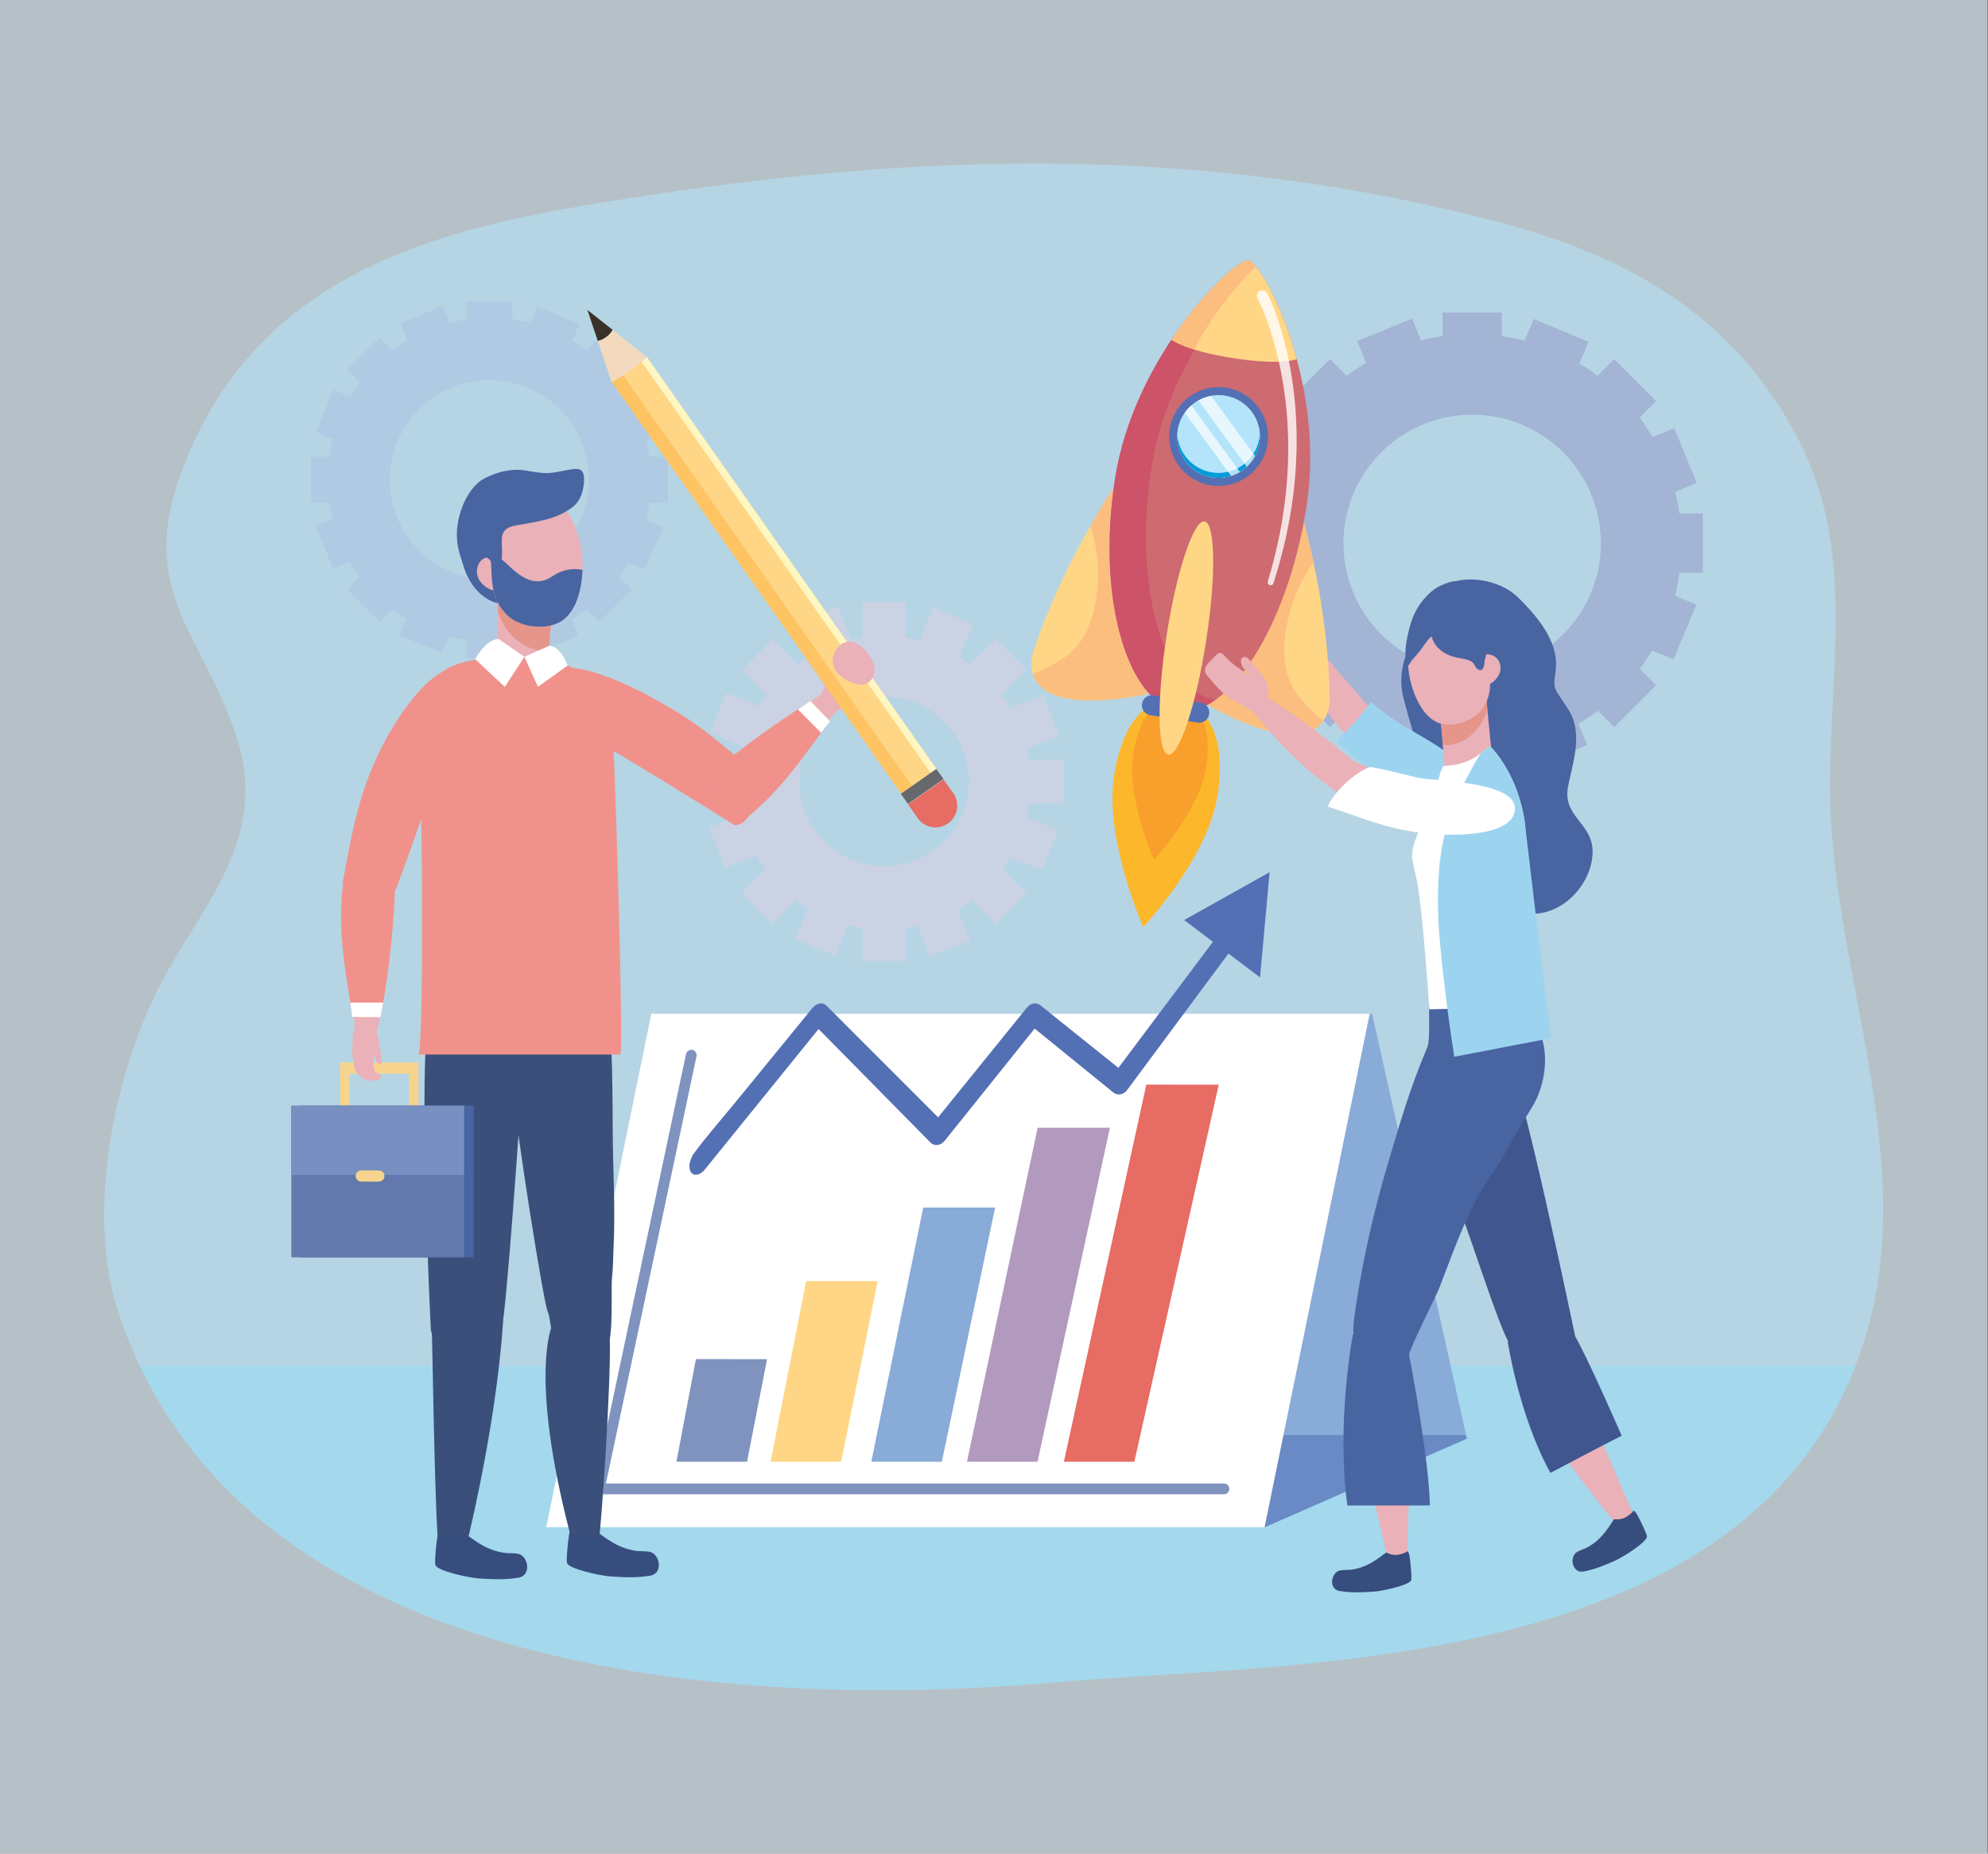 <svg xmlns="http://www.w3.org/2000/svg" xmlns:xlink="http://www.w3.org/1999/xlink" id="Capa_1" x="0px" y="0px" viewBox="0 0 2197 2049" style="enable-background:new 0 0 2197 2049;" xml:space="preserve"><rect x="0" y="0" width="2197" height="2049" fill="#808080" stroke="none"/><g>	<rect x="-0.005" style="opacity:0.6;fill:#DAEDF6;" width="2196.211" height="2048.984"></rect>	<path style="opacity:0.6;fill:#B4E3F6;" d="M1659.942,246.607c-326.217-86.9-640.597-79.063-970.14-26.614  c-177.296,28.219-390.037,67.192-481.099,280.967c-63.815,149.808,11.46,190.651,52.048,311.546  c39.488,117.595-42.243,192.212-87.087,282.743c-47.728,96.338-78.491,245.224-43.501,353.196  c137.337,423.764,730.673,438.474,1034.406,411.253c264.933-23.748,784.099-4.999,897.287-382.978  c60.055-200.573-39.706-406.244-39.439-608.571c0.173-131.508,27.573-261.492-34.43-381.337  C1913.718,343.257,1791.12,281.552,1659.942,246.607z"></path>	<path style="opacity:0.6;fill:#98DAF4;" d="M154.554,1509.793c172.47,363.749,721.695,375.743,1010.015,349.9  c256.957-23.029,753.033-6.104,885.95-349.9H154.554z"></path></g><path style="opacity:0.6;fill:#D9D1E4;" d="M1175.563,887.817v-47.872h-38.28c-0.674-4.253-1.536-8.44-2.532-12.577l35.733-14.105 l-17.579-44.527l-36.164,14.276c-3.062-5.17-6.382-10.169-9.979-14.948l27.598-27.598l-33.855-33.848l-27.855,27.855 c-4.023-2.941-8.18-5.706-12.471-8.272l15.126-36.437l-44.21-18.359l-15.201,36.61c-4.876-1.196-9.83-2.187-14.864-2.933v-39.669 H953.16v39.669c-4.097,0.607-8.13,1.395-12.119,2.299l-14.567-36.892l-44.527,17.579l14.502,36.733 c-5.153,2.958-10.137,6.181-14.914,9.672l-27.855-27.855l-33.85,33.848l27.597,27.598c-3.037,4.028-5.876,8.209-8.532,12.517 l-35.916-14.913l-18.357,44.21l35.47,14.73c-1.303,5.019-2.363,10.139-3.186,15.337h-38.28v47.872h37.814 c0.599,4.34,1.367,8.623,2.299,12.85L783.702,914.5l17.584,44.527l34.618-13.67c3.082,5.445,6.466,10.695,10.137,15.726 l-26.21,26.21l33.85,33.85l25.952-25.952c4.271,3.215,8.695,6.233,13.279,9.017l-14.031,33.786l44.215,18.362l13.952-33.612 c5.271,1.343,10.647,2.413,16.112,3.226v36.377h47.872v-36.377c4.504-0.669,8.928-1.551,13.308-2.577l13.373,33.88l44.527-17.584 l-13.442-34.049c5.455-3.191,10.732-6.664,15.761-10.449l25.947,25.952l33.855-33.85l-26.215-26.21 c3.116-4.266,6.025-8.688,8.715-13.251l34.35,14.262l18.357-44.212l-34.761-14.433c1.224-5.123,2.21-10.335,2.938-15.632H1175.563z  M977.096,957.629c-51.781,0-93.751-41.973-93.751-93.749c0-51.776,41.971-93.749,93.751-93.749 c51.776,0,93.746,41.973,93.746,93.749C1070.842,915.656,1028.872,957.629,977.096,957.629z"></path><path style="opacity:0.6;fill:#AFC3E2;" d="M738.159,555.525v-50.718h-19.992c-0.896-6.277-2.1-12.451-3.632-18.498l18.481-7.586 l-19.264-46.918l-18.555,7.618c-3.394-5.743-7.075-11.297-11.064-16.603l14.19-14.19l-35.866-35.864l-14.21,14.212 c-5.009-3.756-10.231-7.234-15.627-10.457l7.759-18.56l-46.796-19.559l-7.749,18.543c-6.386-1.647-12.917-2.921-19.551-3.859 v-20.158h-50.716v20.158c-6.262,0.887-12.416,2.081-18.446,3.597l-7.64-18.61l-46.92,19.259l7.645,18.624 c-5.742,3.382-11.296,7.043-16.608,11.022l-14.21-14.212l-35.866,35.864l14.19,14.19c-3.765,5.007-7.263,10.224-10.499,15.619 l-18.491-7.729l-19.561,46.796l18.421,7.697c-1.665,6.401-2.953,12.947-3.905,19.603h-19.992v50.718h19.943 c0.882,6.285,2.081,12.471,3.597,18.527l-18.397,7.554l19.263,46.92l18.382-7.548c3.394,5.775,7.07,11.364,11.073,16.7 l-14.026,14.024l35.866,35.862l13.997-13.999c5.039,3.788,10.286,7.3,15.711,10.551l-7.63,18.255l46.796,19.556l7.61-18.203 c6.426,1.665,13.006,2.953,19.694,3.902v19.779h50.716v-19.779c6.302-0.897,12.506-2.098,18.585-3.632l7.497,18.263l46.92-19.259 l-7.521-18.317c5.777-3.406,11.356-7.102,16.697-11.116l13.997,13.999l35.866-35.862l-14.026-14.024 c3.775-5.036,7.273-10.288,10.509-15.716l18.322,7.657l19.556-46.794l-18.327-7.659c1.655-6.411,2.918-12.974,3.859-19.64H738.159z  M540.926,640.432c-60.798,0-110.082-49.284-110.082-110.077c0-60.796,49.284-110.08,110.082-110.08 c60.793,0,110.077,49.284,110.077,110.08C651.003,591.148,601.719,640.432,540.926,640.432z"></path><path style="opacity:0.6;fill:#989ECC;" d="M1881.8,633.129v-65.532h-25.829c-1.159-8.111-2.715-16.088-4.692-23.901l23.871-9.8 l-24.882-60.623l-23.98,9.843c-4.385-7.419-9.136-14.594-14.294-21.453l18.332-18.335l-46.336-46.338l-18.367,18.364 c-6.471-4.853-13.219-9.347-20.19-13.511l10.023-23.983l-60.461-25.269l-10.018,23.958c-8.244-2.128-16.682-3.773-25.259-4.989 v-26.044h-65.53v26.044c-8.086,1.147-16.038,2.691-23.832,4.65l-9.87-24.045l-60.625,24.885l9.88,24.065 c-7.422,4.367-14.602,9.097-21.458,14.239l-18.367-18.364l-46.336,46.338l18.332,18.335c-4.865,6.471-9.384,13.211-13.566,20.185 l-23.896-9.989l-25.268,60.464l23.802,9.947c-2.146,8.269-3.82,16.727-5.044,25.328h-25.833v65.532h25.769 c1.14,8.12,2.686,16.112,4.647,23.94l-23.767,9.758l24.882,60.625l23.752-9.751c4.39,7.462,9.141,14.68,14.309,21.575 l-18.119,18.119l46.336,46.338l18.095-18.089c6.5,4.895,13.283,9.434,20.299,13.633l-9.859,23.586l60.461,25.271l9.834-23.522 c8.304,2.153,16.802,3.815,25.442,5.041v25.556h65.53v-25.556c8.146-1.157,16.167-2.71,24.015-4.692l9.686,23.599l60.625-24.885 l-9.716-23.669c7.462-4.402,14.675-9.178,21.567-14.363l18.094,18.089l46.336-46.338l-18.119-18.119 c4.88-6.505,9.394-13.293,13.575-20.304l23.674,9.894l25.273-60.466l-23.683-9.897c2.135-8.282,3.776-16.761,4.985-25.375H1881.8z  M1626.954,742.837c-78.551,0-142.233-63.677-142.233-142.23s63.682-142.23,142.233-142.23c78.55,0,142.232,63.677,142.232,142.23 S1705.505,742.837,1626.954,742.837z"></path><g>	<g>		<g>			<polygon style="fill:#88ABD8;" points="1621.088,1590.171 1397.511,1688.184 722.518,1688.184 722.518,1120.577     1516.397,1120.577    "></polygon>		</g>		<g>			<polygon style="fill:#6A8AC5;" points="722.518,1586.337 722.518,1688.184 1397.511,1688.184 1621.088,1590.171     1620.231,1586.337    "></polygon>		</g>		<g>			<polygon style="fill:#FFFFFF;" points="1397.511,1688.184 603.627,1688.184 719.822,1120.577 1513.706,1120.577    "></polygon>		</g>		<g>			<g>				<g style="opacity:0.7;">					<polygon style="fill:#916EA2;" points="1146.589,1615.787 1226.571,1246.627 1146.728,1246.578 1068.652,1615.787      "></polygon>				</g>				<g>					<polygon style="fill:#E76C63;" points="1253.599,1615.787 1346.874,1198.984 1266.813,1198.925 1175.687,1615.787      "></polygon>				</g>				<g>					<polygon style="fill:#88ABD8;" points="1040.837,1615.787 1099.738,1334.795 1020.315,1334.756 962.871,1615.787      "></polygon>				</g>				<g style="opacity:0.7;">					<polygon style="fill:#4865A2;" points="825.564,1615.787 847.711,1502.375 769.096,1502.36 747.533,1615.787      "></polygon>				</g>				<g>					<polygon style="fill:#FFD686;" points="929.571,1615.787 969.956,1416.071 890.925,1416.046 851.571,1615.787      "></polygon>				</g>			</g>		</g>		<g style="opacity:0.7;">			<path style="fill:#4865A2;" d="M1352.627,1651.718H662.294c-1.784,0-3.478-0.808-4.608-2.2c-1.13-1.387-1.566-3.216-1.194-4.964    l101.629-479.399c0.679-3.211,3.84-5.277,7.036-4.578c3.205,0.684,5.257,3.83,4.573,7.036l-100.113,472.235h683.01    c3.28,0,5.936,2.655,5.936,5.935C1358.562,1649.062,1355.907,1651.718,1352.627,1651.718z"></path>		</g>	</g>	<g>		<path style="fill:#4865A2;" d="M1716.093,714.001c3.008,8.73,4.33,17.861,3.136,27.268c-2.388,18.872-2.651,18.072,6.857,32.136   c7.189,10.628,12.901,18.401,14.948,31.553c3.305,21.231-3.765,43.135-7.987,63.721c-7.016,34.19,27.147,40.759,26.988,72.87   c-0.213,41.428-45.934,83.87-89.872,63.149c-19.397-9.141-42.075-50.376-53.664-68.807   c-30.055-47.79-51.83-110.684-65.663-165.242c-5.401-21.302-0.476-41.161,8.586-60.095c5.178-10.816,3.235-21.904,9.434-32.507   c6.714-11.49,12.382-21.857,24.09-29.15c24.773-15.436,64.474-8.344,84.62,11.398   C1692.405,674.837,1708.973,693.293,1716.093,714.001z"></path>		<g>			<g>				<g>					<path style="fill:#EAB1B8;" d="M1498.724,824.667c6.763-0.803,26.229-6.292,28.192-16.162      c1.64-8.269-1.447-11.081-1.437-11.074c-14.487-18.528-29.653-36.535-45.592-53.827c-5.044-5.47-15.022-20.678-22.118-22.866      c-8.923-2.752-20.75,6.339-28.093,10.373c5.525,2.832,9.201,13.771,12.476,19.251c4.598,7.687,9.364,15.272,14.418,22.672      C1469.12,791.422,1483.349,808.58,1498.724,824.667z"></path>				</g>			</g>		</g>		<g>			<g>				<path style="fill:#9CD4F0;" d="M1550.584,802.27c-5.163-2.883-23.663-16.573-36.179-26.381     c0.763,2.718-25.065,31.599-37.853,43.616c13.66,12.669,27.374,24.119,45.751,35.52c38.349,23.78,92.201,44.203,105.003,20.111     C1638.608,853.87,1596.33,827.838,1550.584,802.27z"></path>			</g>		</g>		<g>			<g>				<path style="fill:#EAB1B8;" d="M1657.95,741.776c-1.68,8.41-13.858,19.648-16.93,12.451c-1.878-4.4-3.533-14.088-1.853-22.499     c1.68-8.413,0.277-9.493,7.943-7.959C1654.779,725.302,1659.63,733.364,1657.95,741.776z"></path>			</g>		</g>		<path style="fill:#EAB1B8;" d="M1642.269,769.805c-1.293-16.96-51.008,14.567-51.008,14.567l5.322,64.705   c0,0,0.515-2.599,24.966-2.019c14.898,0.349,27.543-0.367,26.799-14.289C1647.888,824.164,1642.72,775.671,1642.269,769.805z"></path>		<path style="fill:#E5958A;" d="M1643.017,786.165c-7.03,22.724-27.231,39.109-48.372,37.425l-3.384-39.216   c0,0,49.715-31.529,51.008-14.569c0.139,1.796,0.723,7.596,1.471,15.015C1643.438,785.187,1643.185,785.625,1643.017,786.165z"></path>		<path style="fill:#EAB1B8;" d="M1587.857,798.267c16.415,7.791,42.838-1.737,51.87-16.804c5.465-9.114,7.571-18.34,6.867-28.549   c-0.788-11.5-4.147-21.741-5.034-33.29c-0.382-4.982-0.887-9.989-2.304-14.797c-2.264-7.69-6.902-14.718-13.159-19.952   c-6.154-5.148-14.235-6.582-21.726-9.055c-6.347-2.093-13.546-4.826-20.348-4.409c-4.692,0.287-7.085,3.694-10.261,6.896   c-17.227,17.383-20.591,48.424-15.696,71.503C1561.707,766.993,1570.967,790.247,1587.857,798.267z"></path>		<path style="fill:#EAB1B8;" d="M1572.874,1203.74c1.551,32.324,11.227,53.56,18.253,71.951   c36.58,95.822,63.097,186.69,78.59,212.766c16.945,28.519,66.907-22.737,66.907-22.737s-68.939-285.619-84.833-303.97   C1635.897,1143.393,1571.631,1177.828,1572.874,1203.74z"></path>		<path style="fill:#3F578E;" d="M1572.874,1203.74c1.551,32.324,11.227,53.56,18.253,71.951   c36.58,95.822,63.097,186.69,78.59,212.766c16.945,28.519,71.104-11.138,71.104-11.138s-61.19-295.479-77.084-313.836   C1647.843,1145.132,1571.631,1177.828,1572.874,1203.74z"></path>		<path style="fill:#EAB1B8;" d="M1678.675,1527.178c0,0,12.639,41.02,111.687,163.151c13.248,16.331,18.535-7.293,18.535-7.293   s-77.188-182.236-90.357-199.755C1705.381,1465.756,1678.675,1527.178,1678.675,1527.178z"></path>		<path style="fill:#3F578E;" d="M1713.407,1628.094c-34.821-63.171-47.118-144.774-47.118-144.774s59.653-26.091,72.818-8.567   c6.644,8.844,30.649,61.418,53.108,112.218C1774.735,1595.656,1713.576,1628.015,1713.407,1628.094z"></path>		<path style="fill:#EAB1B8;" d="M1575.362,1188.862c-18.099,26.819-23.059,49.626-28.44,68.567   c-28.038,98.656-42.169,174.378-45.365,204.542c-3.493,32.988,48.204,34.776,48.204,34.776s115.705-270.081,113.956-294.295   C1661.969,1178.234,1589.874,1167.359,1575.362,1188.862z"></path>		<path style="fill:#EAB1B8;" d="M1502.578,1526.386c0,0-7.075,43.853,31.155,196.381c5.108,20.398,21.092-0.114,21.092-0.114   s6.545-170.24,2.012-191.679C1552.303,1509.53,1502.578,1526.386,1502.578,1526.386z"></path>		<path style="fill:#4865A2;" d="M1488.963,1664.07c-12.535-93.613,6.426-190.173,6.426-190.173s57.142,1.684,61.68,23.128   c2.552,12.074,22.435,118.787,23.128,167.045H1488.963z"></path>		<path style="fill:#4865A2;" d="M1503.321,1414.272c7.541-42.075,17.406-83.728,29.53-124.718   c13.764-46.539,25.408-87.36,44.498-131.872c4.9-11.43-1.576-59.991,5.891-64.94c17.405-11.539,61.893,2.542,85.621,7.224   c5.658,1.12,9.255,3.993,14.135,7.071c7.972,5.019,18.501,32.091,21.201,41.118c7.348,24.54,1.818,55.15-11.262,76.014   c-10.464,16.702-20.339,33.771-29.956,50.978c-8.264,14.78-18.49,27.974-26.973,42.833   c-18.912,33.132-31.219,69.162-45.028,104.79c-4.667,12.055-34.336,69.206-34.47,77.565   c-0.728,44.235-40.266-18.619-53.842-22.583c-7.818-2.279-7.362-3.731-6.892-12.149c0.362-6.431,1.293-12.818,2.25-19.174   C1499.64,1435.686,1501.404,1424.964,1503.321,1414.272z"></path>		<path style="fill:#EAB1B8;" d="M1579.667,1115.558c-3.83-76.559-18.719-189.193-9.067-200.085   c16.989-19.174,17.782-61.055,30.074-76.42c18.382-22.977,34.261-33.768,57.236-0.515c7.788,11.274,17.415,78.868,19.254,87.31   c4.078,18.711,5.618,111.932,10.236,187.02L1579.667,1115.558z"></path>		<path style="fill:#FFFFFF;" d="M1579.667,1115.558c-3.969-56.067-7.744-102.447-12.614-135.584   c-1.472-10.04-4.529-19.761-6.198-29.651c-1.536-9.156,2.804-21.751,6.485-30.012c3.755-8.423,7.695-16.848,11.267-25.363   c3.518-8.375,6.253-17.046,8.997-25.7c0.858-2.693,5.406-22.291,8.111-22.521c0.297-0.024,10.543-0.899,14.591-1.771   c7.273-1.57,14.052-4.387,20.438-8.19c1.744-1.041,15.587-12.33,16.013-11.877c22.365,23.522,35.168,57.519,38.755,87.692   c1.293,10.9-0.654,177.455,3.265,200.875L1579.667,1115.558z"></path>		<path style="fill:#9CD4F0;" d="M1589.408,1013.216c-1.016-34.038,0.025-68.503,10.078-101.297   c8.656-28.241,21.578-54.347,36.967-79.477c4.519-3.52,10.038-7.833,10.305-7.551c22.365,23.522,35.168,57.519,38.755,87.692   c1.293,10.9,24.827,211.503,28.747,234.928l-107.079,20.562C1601.443,1132.582,1590.463,1048.923,1589.408,1013.216z"></path>		<path style="fill:#4865A2;" d="M1607.22,645.107c-2.725,1.781-4.811,4.501-7.991,7.553c-6.386,6.126-12.476,12.857-15.082,21.523   c-1.67,5.557-2.492,12.255-2.997,18.027c-0.942,10.749,2.973,20.524,11.495,26.975c6.589,4.994,13.853,7.348,21.885,8.579   c4.147,0.634,9.374,1.697,12.763,4.345c2.458,1.918,2.824,5.391,5.148,7.144c7.962,5.993,7.927-6.812,8.67-10.917   c-0.391,2.155,0.07,0.542,1.378-4.838c2.844-11.78,2.784-21.402,9.627-31.653c6.01-9,8.368-25.378,2.071-34.858   c-7.11-10.702-26.978-13.967-38.705-14.049C1611.813,642.912,1609.326,643.729,1607.22,645.107z"></path>		<path style="fill:#374D7E;" d="M1481.373,1735.827c6.034-0.882,7.908-0.049,13.952-1.041c5.955-0.976,11.821-3.062,17.222-5.742   c5.341-2.656,13.12-8.071,17.703-11.738c0.58-0.466,1.164-0.852,1.754-1.199c8.165,3.766,12.837,3.518,21.577-0.183   c0.832-0.347,1.372-0.857,1.675-1.447c0.253,0.198,0.48,0.431,0.683,0.694c1.407,1.793,1.655,4.266,1.982,6.436   c0.614,4.043,2.512,20.849,1.684,24.832c-1.169,5.629-31.819,12.337-41.871,12.961c-13.541,0.842-23.872,1.412-37.239-0.753   C1467.46,1756.538,1471.161,1737.314,1481.373,1735.827z"></path>		<path style="fill:#374D7E;" d="M1743.056,1715.379c5.351-2.923,7.402-2.794,12.723-5.821c5.247-2.988,10.013-6.986,14.146-11.376   c4.087-4.345,9.498-12.129,12.521-17.163c0.381-0.634,0.797-1.199,1.228-1.734c8.963,0.699,13.254-1.164,20.166-7.67   c0.659-0.62,0.991-1.288,1.07-1.942c0.302,0.099,0.6,0.237,0.882,0.411c1.938,1.194,3.027,3.429,4.093,5.346   c1.982,3.583,9.607,18.674,10.216,22.698c0.857,5.683-25.541,22.633-34.752,26.715c-12.401,5.495-21.889,9.622-35.178,12.243   C1737.219,1739.637,1733.999,1720.329,1743.056,1715.379z"></path>		<path style="fill:#4865A2;" d="M1554.166,710.181c2.388-13.89,6.025-28.94,14.042-40.777c5.698-8.413,14.606-18.104,23.981-22.177   c5.123-2.222,12.872-5.416,18.347-4.645c6.916,13.643-6.04,32.887-12.154,45.288c-4.147,8.41-11.341,10.539-17.44,16.469   c-4.657,4.529-7.858,10.199-11.802,15.3c-4.217,5.458-9.171,9.362-12.144,15.768   C1551.421,732.848,1553.343,714.94,1554.166,710.181z"></path>		<path style="fill:#EAB1B8;" d="M1400.89,704.136c7.645-6.939,18.485-10.425,27.379-3.711c7.471,5.638,3.632,15.414,0.446,22.308   c-5.351,11.567-10.405,15.476-24.085,13.008C1385.253,732.249,1389.573,714.41,1400.89,704.136z"></path>		<g>			<path style="fill:#FDB72B;" d="M1345.517,879.458c-10.781,69.236-82.078,145.347-82.078,145.347s-43.076-97.487-32.295-166.723    c10.781-69.235,42.491-88.499,71.337-84.005C1331.327,778.567,1356.298,810.219,1345.517,879.458z"></path>			<path style="fill:#F99F2C;" d="M1332.937,848.261c-7.585,48.719-57.756,102.278-57.756,102.278s-30.318-68.602-22.731-117.323    c7.59-48.722,29.901-62.275,50.205-59.114C1322.954,777.264,1340.522,799.537,1332.937,848.261z"></path>			<g>				<g>					<path style="fill:#FFD686;" d="M1230.074,540.473c0,0-55.863,81.954-87.994,179.496c0,0-29.887,77.384,125.178,47.433      C1267.258,767.402,1299.681,620.269,1230.074,540.473z"></path>				</g>				<g>					<path style="fill:#FCBE7F;" d="M1230.074,540.47c0,0-10.464,15.354-24.932,40.662c7.115,22.531,9.528,46.955,7.402,70.321      c-2.294,25.13-9.79,52.806-29.539,70.014c-10.588,9.223-25.546,17.606-41.777,22.994c5.797,19.643,31.665,41.166,126.031,22.94      C1267.258,767.402,1299.681,620.269,1230.074,540.47z"></path>				</g>			</g>			<g>				<g>					<path style="fill:#FFD686;" d="M1440.17,574.972c0,0,28.296,95.062,29.247,197.754c0,0,4.94,82.804-133.675,7.122      C1335.741,779.848,1349.594,629.824,1440.17,574.972z"></path>				</g>				<g>					<path style="fill:#FCBE7F;" d="M1440.17,574.972c0,0,5.296,17.804,11.385,46.313c-13.625,19.303-23.356,41.837-28.43,64.744      c-5.46,24.635-6.738,53.28,6.847,75.679c7.283,12.005,18.986,24.54,32.805,34.608c-11.49,16.95-42.684,29.589-127.036-16.469      C1335.741,779.848,1349.594,629.824,1440.17,574.972z"></path>				</g>			</g>			<path style="fill:#CE6B70;" d="M1443.936,559.508c-21.414,137.51-88.584,234.688-141.955,226.379    c-53.372-8.311-91.081-119.443-69.667-256.956c21.414-137.511,132.407-243.322,147.212-241.015    C1396.064,290.49,1465.349,421.998,1443.936,559.508z"></path>			<path style="fill:#CD5369;" d="M1342.261,773.434c-53.371-8.311-91.081-119.444-69.667-256.954    c15.508-99.578,77.981-182.519,116.894-219.834c-4.127-5.322-7.59-8.361-9.964-8.73    c-14.804-2.306-125.798,103.504-147.212,241.015c-21.414,137.51,16.296,248.645,69.667,256.956    c13.243,2.061,27.339-2.38,41.376-12.317C1342.99,773.523,1342.623,773.491,1342.261,773.434z"></path>			<path style="fill:#5470B4;" d="M1336.346,789.455c-0.946,6.089-6.654,10.258-12.743,9.309l-52.237-8.133    c-6.084-0.949-10.256-6.654-9.305-12.746l0,0c0.946-6.089,6.649-10.259,12.743-9.31l52.231,8.136    C1333.125,777.658,1337.292,783.366,1336.346,789.455L1336.346,789.455z"></path>			<path style="fill:#FFD686;" d="M1433.139,397.024c-17.118-63.444-44.101-107.626-53.614-109.108    c-8.453-1.316-48.248,32.614-84.833,87.55c0,0,15.062,12.154,68.166,20.423C1415.962,404.159,1433.139,397.024,1433.139,397.024z    "></path>			<path style="fill:#FCBE7F;" d="M1388.027,294.823c-3.483-4.194-6.411-6.582-8.502-6.907c-8.453-1.316-48.248,32.614-84.833,87.55    c0,0,6.283,5.056,24.982,10.865C1330.901,363.493,1360.415,320.284,1388.027,294.823z"></path>			<g>				<path style="fill:#5470B4;" d="M1400.667,490.946c-4.642,29.809-32.572,50.213-62.384,45.57     c-29.807-4.643-50.21-32.572-45.573-62.381c4.647-29.81,32.572-50.213,62.384-45.57     C1384.906,433.208,1405.309,461.137,1400.667,490.946z"></path>				<path style="fill:#B3E4FA;" d="M1391.818,489.569c-3.884,24.922-27.236,41.98-52.157,38.098     c-24.922-3.879-41.98-27.231-38.101-52.154c3.884-24.922,27.235-41.981,52.157-38.099     C1378.643,441.293,1395.697,464.645,1391.818,489.569z"></path>				<path style="fill:#B3E4FA;" d="M1391.818,489.569c-3.884,24.922-27.236,41.98-52.157,38.098     c-24.922-3.879-41.98-27.231-38.101-52.154c3.884-24.922,27.235-41.981,52.157-38.099     C1378.643,441.293,1395.697,464.645,1391.818,489.569z"></path>				<path style="fill:#009BD8;" d="M1392.249,479.375c-0.084,1.573-0.243,3.156-0.491,4.746     c-3.88,24.922-27.231,41.98-52.152,38.101c-21.478-3.344-37.105-21.152-38.532-41.963c-1.18,23.078,15.255,43.776,38.586,47.408     c24.922,3.882,48.273-13.176,52.157-38.098C1392.353,486.123,1392.477,482.712,1392.249,479.375z"></path>				<path style="opacity:0.7;fill:#FFFFFF;" d="M1338.357,437.639c-4.915,0.919-9.592,2.636-13.878,5.026     c17.802,24.402,35.575,48.818,53.391,73.204c3.626-3.386,6.718-7.372,9.106-11.831     C1370.815,481.875,1354.608,459.74,1338.357,437.639z"></path>				<path style="opacity:0.7;fill:#FFFFFF;" d="M1316.7,448.141c-2.745,2.388-5.222,5.086-7.342,8.086     c17.113,23.244,34.172,46.526,51.201,69.826c3.424-1.093,6.679-2.606,9.721-4.444     C1352.399,497.135,1334.562,472.626,1316.7,448.141z"></path>			</g>			<path style="fill:#FFD686;" d="M1332.883,708.662c-11.084,71.16-29.812,127.328-41.832,125.456    c-12.02-1.871-12.783-61.073-1.7-132.234c11.079-71.161,29.807-127.329,41.827-125.456    C1343.198,578.299,1343.961,637.504,1332.883,708.662z"></path>			<path style="opacity:0.8;fill:#FFFFFF;" d="M1400.721,324.374c0,0,0.149,0.3,0.436,0.884c0.283,0.59,0.699,1.467,1.239,2.609    c1.025,2.242,2.472,5.524,4.157,9.731c3.349,8.413,7.68,20.554,11.698,35.423c1.06,3.704,1.962,7.61,2.992,11.626    c0.892,4.048,1.937,8.207,2.76,12.535c1.848,8.611,3.305,17.782,4.712,27.27c1.238,9.513,2.398,19.36,3.052,29.406    c0.163,2.507,0.376,5.026,0.505,7.556c0.109,2.53,0.218,5.069,0.327,7.61c0.287,5.081,0.248,10.192,0.352,15.298    c0.075,5.105-0.104,10.212-0.149,15.297c-0.158,5.081-0.426,10.14-0.634,15.156c-0.371,5.009-0.733,9.976-1.095,14.884    c-0.516,4.895-1.021,9.728-1.516,14.482c-0.595,4.744-1.268,9.394-1.883,13.952c-0.605,4.558-1.467,8.978-2.16,13.298    c-0.679,4.328-1.526,8.5-2.358,12.535c-0.847,4.028-1.526,7.952-2.438,11.66c-1.784,7.425-3.26,14.269-4.975,20.232    c-1.645,5.98-2.948,11.227-4.325,15.461c-2.601,8.512-4.088,13.375-4.088,13.375c-0.525,1.719-2.344,2.685-4.063,2.16    c-1.695-0.52-2.661-2.304-2.175-4.003l0.03-0.104c0,0,1.382-4.833,3.8-13.288c1.283-4.206,2.482-9.414,3.993-15.342    c1.591-5.914,2.918-12.697,4.548-20.047c0.833-3.671,1.427-7.551,2.195-11.534c0.748-3.991,1.511-8.114,2.096-12.387    c0.609-4.268,1.387-8.631,1.897-13.127c0.525-4.494,1.055-9.085,1.601-13.754c0.406-4.679,0.817-9.438,1.233-14.257    c0.267-4.826,0.54-9.711,0.817-14.636c0.109-4.927,0.288-9.894,0.352-14.881c-0.055-4.987,0.034-9.993-0.129-14.995    c-0.193-5.001-0.238-10.006-0.609-14.978c-0.154-2.485-0.302-4.967-0.451-7.439c-0.173-2.475-0.426-4.932-0.634-7.385    c-0.817-9.81-2.121-19.41-3.498-28.67c-1.536-9.235-3.122-18.146-5.069-26.497c-0.872-4.197-1.972-8.22-2.903-12.139    c-1.071-3.884-2.012-7.663-3.107-11.232c-4.157-14.349-8.547-25.977-11.886-33.939c-1.675-3.976-3.092-7.031-4.073-9.085    c-1.001-2.061-1.487-2.965-1.522-3.029l-0.054-0.104c-1.571-3.022-0.387-6.748,2.631-8.316c3.022-1.571,6.748-0.394,8.318,2.631    C1400.682,324.3,1400.706,324.349,1400.721,324.374z"></path>		</g>		<g>			<g>				<g>					<g>						<path style="fill:#EAB1B8;" d="M1478.519,839.732c-2.354,1.73-17.148,25.195-7.561,31.326       c37.299,23.839,71.619,32.247,114.824,37.348c18.689,2.207,55.105,10.471,71.128-2.685       c15.538-12.753-0.986-16.083-11.881-19.266c-23.609-6.897-44.825-10.286-69.459-12.976       c-24.07-2.629-49.774-19.009-72.07-28.95C1503.495,844.526,1485.772,836.625,1478.519,839.732z"></path>					</g>				</g>			</g>			<g>				<g>					<g>						<path style="fill:#EAB1B8;" d="M1479.029,876.81c6.476-2.101,24.501-11.276,24.506-21.337       c0.005-8.433-3.572-10.588-3.567-10.581c-35.039-30.201-69.102-55.075-98.434-73.021       c-28.84-17.646-18.778,13.014-18.778,13.014C1407.816,813.111,1429.131,841.78,1479.029,876.81z"></path>					</g>				</g>			</g>			<g>				<g>					<path style="fill:#FFFFFF;" d="M1514.197,847.753c22.588,3.691,50.849,12.359,59.817,13.058      c52.252,4.068,101.545,10.009,100.182,34.053c-1.541,27.238-59,31.237-103.78,25.695      c-38.938-4.821-63.993-16.206-103.135-29.032C1473.673,876.217,1496.335,854.09,1514.197,847.753z"></path>				</g>			</g>			<path style="fill:#EAB1B8;" d="M1382.513,731.379c-0.877-1.137-1.764-2.282-2.814-3.263c-1.551-1.449-3.81-2.546-5.767-1.719    c-2.289,0.971-2.869,4.016-2.398,6.458c0.283,1.469,0.828,2.891,1.596,4.174c1.496,2.492,3.76,4.268,5.613,6.453    c0.967,1.138,1.526,2.227,2.002,3.32c-9.572-6.663-19.482-12.73-27.359-21.778c-1.358-1.559-2.933-3.302-4.999-3.32    c-1.803-0.015-3.304,1.313-4.598,2.571c-2.502,2.447-4.95,4.952-7.338,7.513c-2.517,2.708-5.138,5.941-4.796,9.624    c0.258,2.77,2.15,5.079,3.979,7.174c7.962,9.117,16.068,19.692,26.948,25.16c8.631,4.335,16.261,10.4,25.179,14.311    c0,0,14.468-9.783,15.374-11.401c0.362-0.649-0.184-3.149-1.368-6.272c0.129-2.956-0.877-12.882-1.154-13.655    C1397.213,747.372,1388.543,739.175,1382.513,731.379z"></path>		</g>	</g>	<path style="fill:#5470B4;" d="M1308.635,1016.981l31.819,24.055l-104.488,139.334l-86.299-69.256  c-4.321-3.463-10.732-2.363-14.681,2.517l-98.26,121.432L913.275,1111.51c-1.903-1.908-4.598-2.72-7.476-2.25  c-2.869,0.466-5.673,2.18-7.769,4.747c-27.701,33.904-55.942,68.483-84.758,103.755c-15.686,19.209-32.676,38.309-47.674,58.866  c-4.038,8.646-4.162,11.985-3.23,16.137c1.674,7.501,10.157,7.893,16.593-0.059l125.664-155.248l123.747,125.545  c4.276,4.34,11.336,3.364,15.785-2.19l99.251-123.845l86.943,70.638c4.642,3.771,11.371,2.577,15.3-2.72l111.965-150.878  l34.905,26.383l10.558-116.305L1308.635,1016.981z"></path>	<g>		<g>			<g>				<g>					<path style="fill:#EAB1B8;" d="M829.295,867.059c-50.136-60.944-66.709-57.573-98.944-81.036      c-47.208-34.362-125.966-48.59-121.591-11.133c2.145,18.359,173.025,107.081,201.836,126.427      C818.905,893.814,820.822,877.657,829.295,867.059z"></path>				</g>			</g>		</g>		<g>			<g>				<path style="fill:#F0928B;" d="M811.953,912.161c-24.654-15.637-125.094-77.488-135.103-82.648     c-58.306-30.06-84.883-41.825-76.504-74.045c9.488-36.498,78.372-8.158,128.023,19.95c32.785,18.56,49.036,29.314,100.252,73.42     C840.304,865.491,834.081,911.874,811.953,912.161z"></path>			</g>		</g>		<path style="fill:#4865A2;" d="M574.102,541.144c-11.921-1.984-23.435,1.055-34.078,6.396c-4.925,2.477-8.418,4.152-13.759,5.581   c-18.04,4.828-22.093,31.796-20.676,47.344c0.773,8.539,4.226,16.984,6.625,25.147c6.288,21.446,23.807,43.187,48.218,42.107   c15.563-0.688,31.561-9.245,41.173-21.443C625.635,615.775,619.219,548.648,574.102,541.144z"></path>		<g>			<g>				<g>					<path style="fill:#EAB1B8;" d="M816.561,895.003c-7.58-2.217-28.811-12.251-29.153-23.921      c-0.292-9.785,3.785-12.406,3.776-12.399c39.627-36.231,78.302-66.248,111.717-88.063      c32.864-21.456,22.231,14.458,22.231,14.458C897.019,818.68,873.262,852.666,816.561,895.003z"></path>				</g>			</g>		</g>		<path style="fill:#EAB1B8;" d="M913.464,753.737c-4.855,10.625-8.978,21.689-6.362,24.332l0.525,0.53   c0.729-0.609,1.462-1.221,2.195-1.833c0,0-1.55,2.423,0.857-0.716c0.218-0.186,0.441-0.374,0.664-0.557   c-0.981,3.349-0.723,6.53,2.051,8.935c9.122,7.913,21.048-5.019,27.454-10.749c5.212-4.658,9.557-10.318,13.605-15.981   c4.737-6.634,5.143-23.138-3.602-27.117c-8.968-4.078-10.078,10.61-17.332,7.33c-4.013-1.818-2.774-15.771-9.537-5.361   C922.813,734.937,917.844,744.159,913.464,753.737z"></path>		<g>			<g>				<path style="fill:#F0928B;" d="M895.553,774.799c-32.056,21.444-72.664,47.527-110.017,81.677     c-2.042,14.316,1.58,4.821,1.873,14.606c0.342,11.671,20.443,38.366,28.028,40.586c51.301-38.306,76.911-83.773,101.907-114.305     L895.553,774.799z"></path>			</g>		</g>		<g>			<g>				<path style="fill:#FFFFFF;" d="M907.489,810.011c3.329-4.434,6.6-8.673,9.855-12.649l-21.791-22.563     c-4.434,2.968-9.022,6.112-13.709,9.394L907.489,810.011z"></path>			</g>		</g>		<polygon style="fill:#F7D48D;" points="375.857,1174.464 375.857,1225.709 386.312,1225.709 386.312,1186.83 452,1186.83    452,1225.709 462.449,1225.709 462.449,1174.464   "></polygon>		<path style="fill:#EAB1B8;" d="M610.127,1465.022c0,0-21.518,55.006,22.846,232.05c3.552,14.17,14.596,13.274,20.502,8.706   c3.963-3.062,3.983-8.839,3.983-8.839s20.909-201.708,15.642-226.595C667.834,1445.457,610.127,1465.022,610.127,1465.022z"></path>		<path style="fill:#3A507B;" d="M667.209,1057.832H564.391c0.01,0.456,0.02,0.917,0.025,1.353   c0.069,19.68,0.213,39.359,0.481,59.035c0.674,49.769-0.436,36.976,2.453,86.671c2.458,42.268,33.359,234.363,37.784,244.6   c4.499,10.395,2.358,29.282,11.311,37.145c14.235,12.501,42.075,19.125,54.031,3.508c8.071-10.548,4.429-64.633,5.896-78.075   c1.249-11.425,1.204-23.128,1.724-33.8c2.101-42.907-0.808-85.918-0.981-128.84   C676.866,1189.273,676.697,1131.204,667.209,1057.832z"></path>		<path style="fill:#374D7E;" d="M717.409,1715.226c-7.005-1.021-9.176-0.05-16.196-1.199c-6.912-1.134-13.719-3.557-19.987-6.669   c-6.198-3.082-15.226-9.369-20.547-13.625c-0.674-0.535-1.358-0.986-2.041-1.392c-9.473,4.375-14.894,4.083-25.041-0.208   c-0.966-0.406-1.591-1.001-1.942-1.679c-0.297,0.228-0.56,0.5-0.797,0.803c-1.625,2.081-1.918,4.954-2.294,7.471   c-0.713,4.697-2.918,24.199-1.962,28.821c1.363,6.535,36.932,14.324,48.605,15.047c15.711,0.976,27.706,1.635,43.219-0.877   C733.557,1739.271,729.261,1716.96,717.409,1715.226z"></path>		<g>			<g>				<path style="fill:#EAB1B8;" d="M528.871,639.682c4.157,9.045,20.933,18.458,22.464,9.51c0.937-5.475,0.203-16.861-3.958-25.905     c-4.157-9.045-2.859-10.645-11.109-6.85C528.024,620.23,524.709,630.637,528.871,639.682z"></path>			</g>		</g>		<path style="fill:#EAB1B8;" d="M551.038,656.963c1.501-19.685,59.208,16.908,59.208,16.908l-6.179,75.102   c0,0-0.595-3.015-28.974-2.344c-17.297,0.403-28.063,5.851-27.201-10.308C548.427,726.336,550.518,663.771,551.038,656.963z"></path>		<path style="fill:#E5958A;" d="M550.171,675.952c8.165,26.376,31.605,45.394,56.151,43.44l3.924-45.518   c0,0-57.707-36.595-59.208-16.91c-0.163,2.086,0.213-4.073-0.659,4.538C550.726,661.925,549.978,675.325,550.171,675.952z"></path>		<path style="fill:#EAB1B8;" d="M623.207,684.617c-16.435,13.211-48.833,9.557-63.087-5.024   c-8.621-8.822-13.477-18.672-15.434-30.389c-2.2-13.197-1.159-25.66-3.265-38.941c-0.907-5.727-1.684-11.517-1.377-17.326   c0.49-9.293,3.835-18.476,9.493-26.066c5.564-7.467,14.299-11.262,22.098-16.07c6.605-4.068,13.997-9.089,21.79-10.449   c5.376-0.936,8.993,2.264,13.437,5.029c24.129,14.995,36.273,49.138,36.952,76.512   C644.319,642.275,640.122,671.022,623.207,684.617z"></path>		<path style="fill:#4865A2;" d="M552.118,616.437c8.319,6.372,15.523,15.062,24.525,20.47c11.931,7.169,22.078,7.917,33.816,0.087   c11.514-7.682,21.8-9.005,33.31-7.164c-0.689,19.352-5.747,42.88-20.561,54.788c-16.435,13.211-48.833,9.557-63.087-5.024   c-8.621-8.822-13.477-18.672-15.434-30.389c-2.195-13.174-1.164-25.618-3.255-38.871   C545.315,611.722,548.818,613.91,552.118,616.437z"></path>		<path style="fill:#EAB1B8;" d="M535.942,1459.057c0,0,21.513,55.006-22.851,232.05c-3.552,14.17-14.591,13.273-20.503,8.705   c-3.964-3.062-3.983-8.839-3.983-8.839s-10.658-205.354-5.396-230.241C488.476,1435.84,535.942,1459.057,535.942,1459.057z"></path>		<path style="fill:#3A507B;" d="M482.224,1057.832c-2.289,4.98-3.825,9.518-4.316,13.254c-8.834,67.15-8.71,111.737-8.958,172.376   c-0.173,42.922,4.543,175.746,7.154,225.629c1.026,19.64,44.705,33.553,58.94,21.052c8.953-7.863,15.235-14.601,19.734-24.991   c4.43-10.241,20.512-238.699,22.97-280.971c2.893-49.695,2.745-22.157,3.419-71.926c0.248-18.139,0.381-36.278,0.456-54.422   H482.224z"></path>		<path style="fill:#EAB1B8;" d="M631.902,1035.907c4.449-88.863,21.726-219.596,10.524-232.24   c-19.709-22.256,8.225-5.512-6.045-23.346c-21.33-26.668-87.677-54.506-114.343-15.909c-9.042,13.088-1.164,41.497-3.3,51.298   c-4.727,21.716-6.52,129.915-11.876,217.072L631.902,1035.907z"></path>		<path style="fill:#F0928B;" d="M620.72,733.341c-4.925-1.732-10.34-3.082-16.137-4.13c-6.759,6.112-15.008-2.747-25.066-3.151   c-10.484-0.419-22.781,7.375-29.772,1.942c-0.406-0.32-0.734-0.657-1.051-0.996c-5.153,0.282-10.395,0.649-15.716,1.112   c-13.927,1.591-30.224,5.683-39.167,11.195c-36.624,22.585-30.813,70.586-30.04,83.495c2.061,34.311,5.322,305.755-0.882,342.815   c0,0,222.641,0,222.651,0c3.766-3.28-5.306-303.584-7.947-347.232C674.056,760.079,649.224,743.367,620.72,733.341z"></path>		<g>			<g>				<g>					<path style="fill:#EAB1B8;" d="M390.865,983.79c6.922-3.82,29-11.81,37.521-3.83c7.145,6.689,6.134,11.43,6.134,11.415      c-2.22,53.649-8.185,102.243-16.256,141.326c-7.937,38.433-25.927,5.584-25.927,5.584      C388.313,1094.654,380.941,1053.854,390.865,983.79z"></path>				</g>			</g>		</g>		<g>			<g>				<g>					<path style="fill:#EAB1B8;" d="M410.758,1005.927c-3.508-0.367-21.379-7.15-19.893-22.137      c9.29-93.831,25.987-119.433,41.614-159.343c21.29-54.367,62.176-102.61,89.822-76.957      c24.402,22.645-38.205,71.785-64.272,153.514c-4.236,13.288-15.622,54.342-36.669,94.98      C421.361,995.988,419.855,1004.357,410.758,1005.927z"></path>				</g>			</g>		</g>		<g>			<g>				<path style="fill:#F0928B;" d="M431.964,995.983c12.362-26.448,54.427-152.835,60.08-162.571     c32.963-56.716,54.02-66.479,29.619-89.124c-27.647-25.652-72.154,28.251-98.399,78.915     c-22.816,44.052-31.937,81.776-44.314,151.574C378.068,995.101,413.166,1007.651,431.964,995.983z"></path>			</g>		</g>		<path style="fill:#374D7E;" d="M571.892,1717.421c-7.006-1.026-9.181-0.055-16.197-1.204c-6.912-1.135-13.719-3.558-19.987-6.669   c-6.198-3.082-15.226-9.364-20.552-13.625c-0.669-0.535-1.353-0.986-2.036-1.388c-9.473,4.37-14.893,4.083-25.045-0.213   c-0.962-0.406-1.591-1.001-1.937-1.68c-0.297,0.233-0.56,0.5-0.803,0.803c-1.625,2.081-1.912,4.955-2.294,7.472   c-0.708,4.697-2.918,24.198-1.957,28.821c1.362,6.535,36.932,14.324,48.6,15.047c15.721,0.976,27.706,1.635,43.224-0.877   C588.039,1741.461,583.743,1719.15,571.892,1717.421z"></path>		<path style="fill:#3A507B;" d="M662.571,1697.082c5.708-58.935,14.408-208.406,10.529-226.738   c-5.266-24.887-62.973-5.322-62.973-5.322s-25.749,55.125,19.973,230.732L662.571,1697.082z"></path>		<path style="fill:#3A507B;" d="M518.11,1697.414c36.739-158.632,38.433-249.936,38.433-249.936s-81.642-30.153-79.516,15.905   c0.897,19.368,2.765,173.263,6.54,234.81L518.11,1697.414z"></path>		<rect x="332.564" y="1222.172" style="fill:#4865A2;" width="190.847" height="167.655"></rect>		<rect x="321.961" y="1222.172" style="fill:#6379AD;" width="190.847" height="167.655"></rect>		<rect x="321.961" y="1222.172" style="fill:#778FC1;" width="190.847" height="76.648"></rect>		<path style="fill:#EAB1B8;" d="M418.873,1153.451c-1.149-8.854-2.745-15.989-8.854-23.019h-0.748   c-0.08,0.941-0.164,1.893-0.248,2.849c0,0-0.624-2.809-0.089,1.11c-0.03,0.287-0.05,0.575-0.075,0.867   c-1.684-3.062-4.127-5.118-7.784-4.846c-12.05,0.897-11.276,18.471-11.727,27.057c-0.367,6.976,0.585,14.051,1.754,20.914   c1.333,7.848,7.016,11.247,13.273,15.889c2.512,0.287,18.243,1.397,16.578-5.049c-0.287-1.1-5.351-3.017-6.332-4.583   c-3.953-6.337-1.288-12.986-1.828-19.64c2.135,3.483,2.428,9.879,6.808,11.549   C423.813,1178.155,420.271,1159.327,418.873,1153.451z"></path>		<path style="fill:#F7D48D;" d="M424.894,1299.924c0,3.419-2.765,6.189-6.184,6.189h-19.437c-3.414,0-6.184-2.77-6.184-6.189l0,0   c0-3.414,2.77-6.183,6.184-6.183h19.437C422.129,1293.741,424.894,1296.511,424.894,1299.924L424.894,1299.924z"></path>		<g>			<g>				<path style="fill:#F0928B;" d="M420.479,1124.541c7.373-37.854,13.809-86.825,15.904-137.392c0,0.01-0.852-0.5-7.997-7.189     c-8.522-7.98-41.633-12.533-48.55-8.715c-8.978,63.39,5.227,113.605,9.275,152.855L420.479,1124.541z"></path>			</g>		</g>		<g>			<g>				<path style="fill:#FFFFFF;" d="M387.085,1108.196c0.798,5.484,1.501,10.791,2.026,15.904l31.368,0.441     c1.021-5.237,2.022-10.707,2.998-16.345H387.085z"></path>			</g>		</g>		<path style="fill:#FFFFFF;" d="M550.8,706.18l28.717,19.881l-21.647,33.134l-32.69-30.483   C525.18,728.711,535.783,707.505,550.8,706.18z"></path>		<path style="fill:#FFFFFF;" d="M579.517,726.061l15.023,33.134l32.685-23.415c0,0-6.183-19.878-19.878-22.088L579.517,726.061z"></path>		<path style="fill:#4865A2;" d="M645.34,527.321c-0.709-9.563-6.481-9.676-14.725-8.433c-8.026,1.211-15.954,3.592-24.203,3.956   c-9.171,0.406-17.168-1.41-26.027-2.812c-15.3-2.423-31.125,1.499-45.047,8.777c-20.893,10.923-33.602,47.126-29.817,70.903   c1.249,7.858,4.32,6.01,10.316,11.247c2.73,2.388,6.342,5.381,9.81,6.61c3.052,1.085,7.258-0.352,10.454-0.681   c1.303-1.789,4.93,1.462,6.035,2.975c1.783,2.455,2.874,7.306,6.996,6.072c3.701-1.107,4.984-5.819,5.361-9.117   c0.803-7.021-0.178-14.051,0.064-21.08c0.505-14.452,13.779-14.463,25.184-16.568c19.556-3.607,37.526-6.372,53.857-19.333   C642.619,552.673,646.162,538.411,645.34,527.321z"></path>		<g>			<g>									<rect x="837.125" y="355.795" transform="matrix(0.818 -0.575 0.575 0.818 -211.308 610.135)" style="fill:#FFD686;" width="44.539" height="566.995"></rect>									<rect x="870.61" y="345.211" transform="matrix(0.818 -0.575 0.575 0.818 -202.486 616.873)" style="fill:#FFF7C2;" width="7.708" height="566.994"></rect>									<rect x="837.368" y="366.134" transform="matrix(0.818 -0.575 0.575 0.818 -219.924 603.555)" style="fill:#FEC463;" width="14.619" height="566.993"></rect>			</g>			<path style="fill:#F3DABF;" d="M714.669,394.5L714.669,394.5l-32.77-25.965l-32.775-25.962l13.308,39.634l13.308,39.639v-0.003    c0,0,0,0.005,0,0.008c0.565,0.805,9.741-4.663,20.492-12.213c10.751-7.553,19.011-14.329,18.441-15.136L714.669,394.5z"></path>			<path style="fill:#39312A;" d="M677.019,364.566l-27.894-21.994l11.465,34.155C665.455,376.222,673.818,371,677.019,364.566z"></path>							<rect x="995.243" y="862.956" transform="matrix(0.818 -0.575 0.575 0.818 -314.759 743.822)" style="fill:#67686B;" width="47.965" height="13.704"></rect>			<path style="fill:#E76C63;" d="M1052.248,875.091l-0.005,0.005l-9.453-13.465l-39.25,27.568l10.009,14.255    c0.188,0.3,0.362,0.604,0.565,0.897c7.64,10.873,22.648,13.496,33.523,5.859c10.871-7.64,13.497-22.648,5.856-33.521    C1053.1,876.129,1052.679,875.606,1052.248,875.091z"></path>		</g>		<path style="fill:#EAB1B8;" d="M954.211,716.807c-8.79-8.928-20.973-10.984-28.985-0.054   c-14.458,19.724,5.093,36.399,24.089,39.875c8.388,1.533,15.201-4.348,16.965-12.632   C968.46,733.757,960.959,723.657,954.211,716.807z"></path>	</g></g></svg>